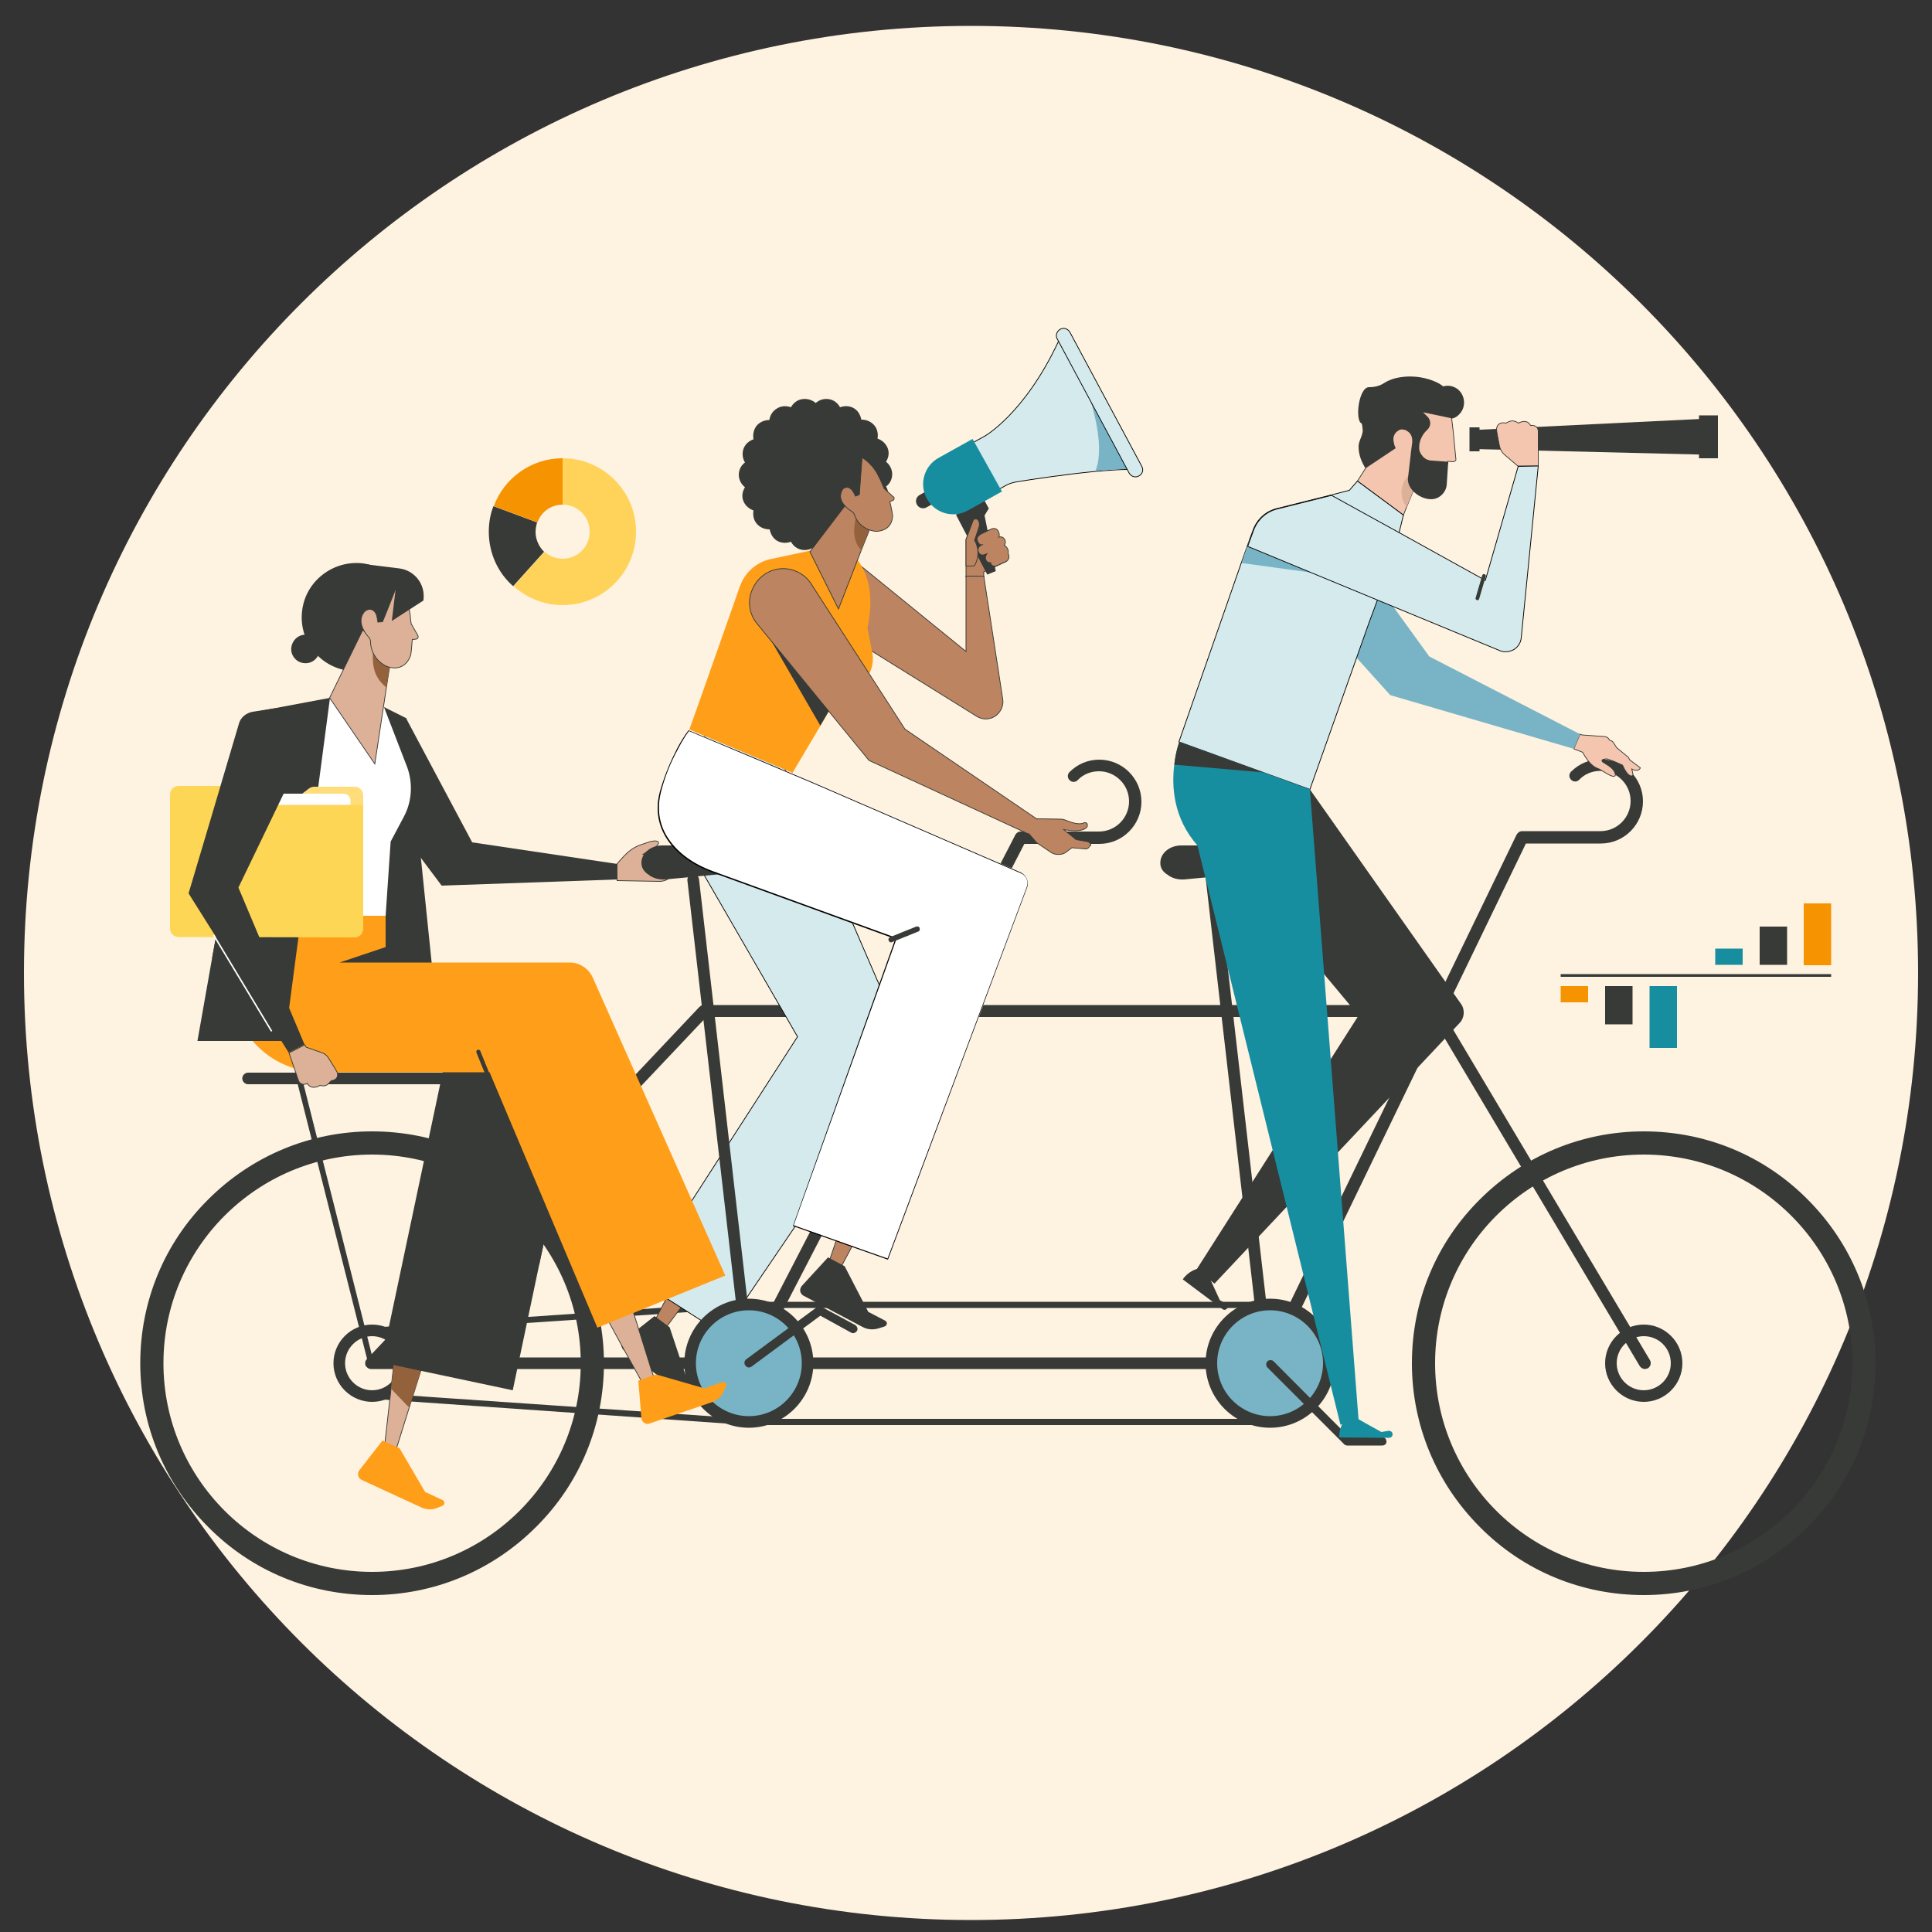 <?xml version="1.0" encoding="utf-8"?>
<!-- Generator: Adobe Illustrator 27.1.1, SVG Export Plug-In . SVG Version: 6.00 Build 0)  -->
<svg version="1.1" id="Layer_1" xmlns="http://www.w3.org/2000/svg" xmlns:xlink="http://www.w3.org/1999/xlink" x="0px" y="0px"
	 viewBox="0 0 500 500" style="enable-background:new 0 0 500 500;" xml:space="preserve">
<rect x="0" y="0" width="500" height="500" fill="#333333" stroke="none"/>
<style type="text/css">
	.st0{fill:#FEF2E0;}
	.st1{fill:#DDB198;}
	.st2{fill:none;stroke:#373A36;stroke-width:0.195;stroke-miterlimit:10;}
	.st3{fill:#373A36;}
	.st4{fill:#BC8461;}
	.st5{fill:#D5EAEC;}
	.st6{fill:none;stroke:#000000;stroke-width:0.195;stroke-miterlimit:10;}
	.st7{fill:#178EA0;}
	.st8{fill:#78B4C6;}
	.st9{fill:#FF9E18;}
	.st10{fill:#93613B;}
	.st11{fill:#F4C6AF;}
	.st12{fill:#FFFFFF;}
	.st13{fill:#FFDD7A;}
	.st14{fill:#FED655;}
	.st15{fill:none;stroke:#FFFFFF;stroke-width:0.39;stroke-miterlimit:10;}
	.st16{fill:#FFD359;}
	.st17{fill:#F69300;}
</style>
<g>
	<g>
		<path class="st0" d="M251.3,496.9c135.4,0,245.1-109.7,245.1-245.1S386.7,6.7,251.3,6.7S6.2,116.4,6.2,251.8
			C6.2,387.1,115.9,496.9,251.3,496.9"/>
	</g>
</g>
<g>
	<path class="st1" d="M177.2,222.8c0-0.7-0.9-0.8-0.9-0.8c0-0.8-1.3-0.8-1.3-0.8l-5.9,0.4c-0.2,0-0.4,0-0.6,0l-2.1-0.5l2.6-1.6
		c1-0.4,1.3-0.9,1.4-1.2c0.1-0.3-0.1-0.6-0.4-0.6c-0.3-0.1-0.8-0.1-1.1,0c-0.3,0-0.6,0.1-0.9,0.2l-2.1,0.7c-1.2,0.4-2.2,1-3.2,1.8
		c-1.7,1.5-3.1,3.3-3.1,3.3l0.1,4.2l11,0.2c2.7-0.1,2.9-1.7,2.9-1.7c3-1.3,2.6-2.2,2.6-2.2C177.4,223.6,177.2,222.8,177.2,222.8"/>
	<path class="st2" d="M177.2,222.8c0-0.7-0.9-0.8-0.9-0.8c0-0.8-1.3-0.8-1.3-0.8l-5.9,0.4c-0.2,0-0.4,0-0.6,0l-2.1-0.5l2.6-1.6
		c1-0.4,1.3-0.9,1.4-1.2c0.1-0.3-0.1-0.6-0.4-0.6c-0.3-0.1-0.8-0.1-1.1,0c-0.3,0-0.6,0.1-0.9,0.2l-2.1,0.7c-1.2,0.4-2.2,1-3.2,1.8
		c-1.7,1.5-3.1,3.3-3.1,3.3l0.1,4.2l11,0.2c2.7-0.1,2.9-1.7,2.9-1.7c3-1.3,2.6-2.2,2.6-2.2C177.4,223.6,177.2,222.8,177.2,222.8z"/>
	<path class="st3" d="M425.4,298.8c-29.8,0-54,24.2-54,54s24.2,54,54,54s54-24.2,54-54S455.2,298.8,425.4,298.8 M425.4,412.8
		c-16,0-31.1-6.2-42.4-17.6c-11.3-11.3-17.6-26.4-17.6-42.4s6.2-31.1,17.6-42.4c11.3-11.3,26.4-17.6,42.4-17.6s31.1,6.2,42.4,17.6
		c11.3,11.3,17.6,26.4,17.6,42.4s-6.2,31.1-17.6,42.4C456.5,406.5,441.4,412.8,425.4,412.8"/>
	<path class="st3" d="M96.3,298.8c-29.8,0-54,24.2-54,54s24.2,54,54,54s54-24.2,54-54S126,298.8,96.3,298.8 M96.3,412.8
		c-16,0-31.1-6.2-42.4-17.6c-11.3-11.3-17.6-26.4-17.6-42.4s6.2-31.1,17.6-42.4c11.3-11.3,26.4-17.6,42.4-17.6s31.1,6.2,42.4,17.6
		c11.3,11.3,17.6,26.4,17.6,42.4s-6.2,31.1-17.6,42.4C127.4,406.5,112.3,412.8,96.3,412.8"/>
	<path class="st3" d="M327.6,368.8H193.7l0,0L96.2,362c-0.4,0-0.7-0.4-0.7-0.8s0.4-0.7,0.8-0.7l97.5,6.7h133.8
		c0.4,0,0.8,0.3,0.8,0.8C328.4,368.4,328,368.8,327.6,368.8"/>
	<path class="st3" d="M96.3,345.1c-0.4,0-0.7-0.3-0.8-0.7c0-0.4,0.3-0.8,0.7-0.8l97.5-6.7h135.1c0.4,0,0.8,0.3,0.8,0.8
		c0,0.4-0.3,0.8-0.8,0.8h-135L96.3,345.1L96.3,345.1"/>
	<path class="st3" d="M425.7,354.3c-0.5,0-1-0.3-1.3-0.7l-53.8-90.4H182.8l-83.3,88.1h228.7c0.8,0,1.5,0.7,1.5,1.5s-0.7,1.5-1.5,1.5
		H96c-0.6,0-1.1-0.4-1.4-0.9c-0.2-0.6-0.1-1.2,0.3-1.6l86.1-91.2c0.3-0.3,0.7-0.5,1.1-0.5h189.3c0.5,0,1,0.3,1.3,0.7L427,352
		c0.4,0.7,0.2,1.6-0.5,2.1C426.2,354.2,425.9,354.3,425.7,354.3"/>
	<path class="st3" d="M96.3,345.8c-3.8,0-7,3.1-7,7c0,3.8,3.1,7,7,7c3.8,0,7-3.1,7-7C103.2,348.9,100.1,345.8,96.3,345.8
		 M96.3,362.8c-5.5,0-10-4.5-10-10s4.5-10,10-10s10,4.5,10,10S101.8,362.8,96.3,362.8"/>
	<path class="st4" d="M260.4,145.3l-3.9-8.3l-3.9,1.8l0.8-2.4c0.2-0.7,0-2.1-1-2c-0.3,0-0.5,0.2-0.6,0.5l-1.8,4.8v6.9v2.7h4.6V148
		L260.4,145.3z"/>
	<path class="st2" d="M260.4,145.3l-3.9-8.3l-3.9,1.8l0.8-2.4c0.2-0.7,0-2.1-1-2c-0.3,0-0.5,0.2-0.6,0.5l-1.8,4.8v6.9v2.7h4.6V148
		L260.4,145.3z"/>
	<path class="st4" d="M254.6,149.1H250v19.5l-27.3-22.2l-9.8,14.2l39.9,24.8c1.5,0.9,3.3,0.9,4.8-0.1c1.4-1,2.2-2.7,1.9-4.4
		L254.6,149.1z"/>
	<path class="st2" d="M254.6,149.1H250v19.5l-27.3-22.2l-9.8,14.2l39.9,24.8c1.5,0.9,3.3,0.9,4.8-0.1c1.4-1,2.2-2.7,1.9-4.4
		L254.6,149.1z"/>
</g>
<polygon class="st3" points="254.6,129.2 255.9,131.6 254.8,133.4 257.7,147.8 255.5,148.7 247.4,133.2 "/>
<g>
	<path class="st3" d="M242.3,129.9l-2.5,1.4c-0.9,0.5-2,0.2-2.5-0.7s-0.2-2,0.7-2.5l2.5-1.4L242.3,129.9z"/>
	<path class="st5" d="M293.9,121.6c-0.6-0.1-1.3-0.1-2.1-0.1c-2.1,0-5,0.2-8.2,0.5c-7.6,0.7-16.8,2.1-20.5,2.7
		c-1.1,0.2-2.1,0.5-3.1,1.1l-1.6,0.9l-1-1.8l-4.7-8.5l-1-1.8l3.1-1.7c0,0,10.4-5.8,19.2-24.7c0.2-0.4,0.3-0.8,0.5-1.1l6.5,11.5
		L293.9,121.6z"/>
	<path class="st6" d="M293.9,121.6c-0.6-0.1-1.3-0.1-2.1-0.1c-2.1,0-5,0.2-8.2,0.5c-7.6,0.7-16.8,2.1-20.5,2.7
		c-1.1,0.2-2.1,0.5-3.1,1.1l-1.6,0.9l-1-1.8l-4.7-8.5l-1-1.8l3.1-1.7c0,0,10.4-5.8,19.2-24.7c0.2-0.4,0.3-0.8,0.5-1.1l6.5,11.5
		L293.9,121.6z"/>
	<path class="st7" d="M259.3,127.2l-8.8,4.9c-3.7,2.1-8.5,0.8-10.6-3c-2.1-3.7-0.8-8.5,3-10.6l8.8-4.9L259.3,127.2z"/>
	<path class="st8" d="M289.7,109.8l5.7,10.7c0.5,0.9,0.2,2-0.8,2.5c-0.9,0.5-2,0.1-2.5-0.8l-0.4-0.8c-2.1,0-5,0.2-8.2,0.5
		c2-5,0.4-12.6-1.2-18c-1.2-3.8-2.3-6.5-2.3-6.5l0.9,1.1L289.7,109.8z"/>
	<path class="st5" d="M273.6,87.7c-0.5-0.9-0.1-2,0.8-2.5s2-0.1,2.5,0.8l18.6,34.7c0.5,0.9,0.2,2-0.8,2.5c-0.9,0.5-2,0.1-2.5-0.8
		L273.6,87.7z"/>
	<path class="st6" d="M273.6,87.7c-0.5-0.9-0.1-2,0.8-2.5s2-0.1,2.5,0.8l18.6,34.7c0.5,0.9,0.2,2-0.8,2.5c-0.9,0.5-2,0.1-2.5-0.8
		L273.6,87.7z"/>
	<path class="st4" d="M253.3,143c-0.7-1.4,0.8-2,0.8-2l0.3-0.1c-0.9,0.5-1.4-0.8-1.4-0.8c-0.6-1.3,1.1-2,1.1-2l2.5-1.2
		c0,0,1.2-0.6,1.8,0.7c0,0,0.4,0.7,0.1,1.4c0,0,1.1-0.4,1.6,0.8c0,0,0.3,0.7-0.2,1.3c0,0,1.3,0.7,1,2.1c0,0,0.1,0.1,0.1,0.3
		c0.3,0.7,0,1.5-0.6,1.8l-2.2,1c0,0-0.3,0.2-0.7,0.2c-0.9,0.1-1.1-0.7-1.1-0.7c0-0.1,0-0.1,0-0.2h-0.1c0,0-0.3,0.1-0.6-0.1
		c-0.5-0.2-0.6-0.7-0.6-0.7c-0.3-0.7,0.3-1.5,0.3-1.5l-0.5,0.2C253.7,144,253.3,143,253.3,143"/>
	<path class="st2" d="M253.3,143c-0.7-1.4,0.8-2,0.8-2l0.3-0.1c-0.9,0.5-1.4-0.8-1.4-0.8c-0.6-1.3,1.1-2,1.1-2l2.5-1.2
		c0,0,1.2-0.6,1.8,0.7c0,0,0.4,0.7,0.1,1.4c0,0,1.1-0.4,1.6,0.8c0,0,0.3,0.7-0.2,1.3c0,0,1.3,0.7,1,2.1c0,0,0.1,0.1,0.1,0.3
		c0.3,0.7,0,1.5-0.6,1.8l-2.2,1c0,0-0.3,0.2-0.7,0.2c-0.9,0.1-1.1-0.7-1.1-0.7c0-0.1,0-0.1,0-0.2h-0.1c0,0-0.3,0.1-0.6-0.1
		c-0.5-0.2-0.6-0.7-0.6-0.7c-0.3-0.7,0.3-1.5,0.3-1.5l-0.5,0.2C253.7,144,253.3,143,253.3,143z"/>
	<path class="st4" d="M250,146.5v-6.9l1.8-4.8c0.1-0.3,0.4-0.5,0.6-0.5c1-0.1,1.2,1.3,1,2l-0.8,2.4l-0.4,1.1c0,0,2,3,0,6.6
		C252.2,146.5,250,146.5,250,146.5"/>
	<path class="st2" d="M250,146.5v-6.9l1.8-4.8c0.1-0.3,0.4-0.5,0.6-0.5c1-0.1,1.2,1.3,1,2l-0.8,2.4l-0.4,1.1c0,0,2,3,0,6.6
		C252.2,146.5,250,146.5,250,146.5z"/>
	<path class="st3" d="M192.8,126.1c-0.9-0.7-1.6-1.9-1.6-3.2c0-1.3,0.6-2.5,1.6-3.2c-0.6-1-0.8-2.3-0.4-3.5c0.4-1.2,1.4-2.1,2.6-2.5
		c-0.2-1.2,0-2.5,0.8-3.5s2.1-1.5,3.3-1.5c0.2-1.2,0.8-2.3,2-3c1.1-0.7,2.5-0.7,3.6-0.3c0.6-1.1,1.6-1.9,2.9-2.1
		c1.3-0.2,2.6,0.2,3.5,1c0.9-0.8,2.1-1.2,3.4-1c1.3,0.2,2.3,1,2.9,2.1c1.1-0.4,2.4-0.4,3.5,0.2s1.8,1.8,2,3c1.2,0,2.4,0.4,3.3,1.4
		c0.9,1,1.1,2.3,0.9,3.5c1.1,0.4,2.1,1.2,2.6,2.4c0.5,1.2,0.3,2.5-0.4,3.6c0.9,0.7,1.6,1.9,1.6,3.2c0,1.3-0.6,2.5-1.6,3.2
		c0.6,1,0.8,2.3,0.4,3.5c-0.4,1.2-1.4,2.1-2.6,2.5c0.2,1.2,0,2.5-0.8,3.5s-2.1,1.5-3.3,1.5c-0.2,1.2-0.8,2.3-2,3
		c-1.1,0.7-2.5,0.7-3.6,0.3c-0.6,1.1-1.6,1.9-2.9,2.1c-1.3,0.2-2.6-0.2-3.5-1c-0.9,0.8-2.1,1.2-3.4,1c-1.3-0.2-2.3-1-2.9-2.1
		c-1.1,0.4-2.4,0.4-3.5-0.2c-1.1-0.6-1.8-1.8-2-3c-1.2,0-2.4-0.4-3.3-1.4c-0.9-1-1.1-2.3-0.9-3.5c-1.1-0.4-2.1-1.2-2.6-2.4
		C191.9,128.5,192.1,127.2,192.8,126.1"/>
</g>
<polygon class="st4" points="189.5,320.5 172.2,343.8 169.4,341.9 182.9,315.8 "/>
<polygon class="st2" points="189.5,320.5 172.2,343.8 169.4,341.9 182.9,315.8 "/>
<g>
	<path class="st3" d="M169.4,340.6l3.9,2.9l4.2,12.6l4,3c0.3,0.2,0.4,0.5,0.3,0.9c-0.1,0.3-0.3,0.6-0.7,0.6l-1.7,0.2
		c-1.4,0.2-2.8-0.2-4-1l-13.9-10.3c-0.4-0.3-0.6-0.8-0.7-1.3c0-0.5,0.2-1,0.6-1.3L169.4,340.6z"/>
	<path class="st5" d="M211.3,217.3l-14.4-32.2c0,0-7.4,1-16.2,6.5c-8.7,5.4-9.1,15.5-4.4,24.6l30.1,52.1l-40.8,63.3l21.3,13.6
		l48.7-71.7L211.3,217.3z"/>
	<path class="st6" d="M211.3,217.3l-14.4-32.2c0,0-7.4,1-16.2,6.5c-8.7,5.4-9.1,15.5-4.4,24.6l30.1,52.1l-40.8,63.3l21.3,13.6
		l48.7-71.7L211.3,217.3z"/>
	<path class="st3" d="M425.4,345.8c-3.8,0-7,3.1-7,7c0,3.8,3.1,7,7,7c3.8,0,7-3.1,7-7S429.3,345.8,425.4,345.8 M425.4,362.8
		c-5.5,0-10-4.5-10-10s4.5-10,10-10s10,4.5,10,10S430.9,362.8,425.4,362.8"/>
	<path class="st3" d="M193.8,354.3c-0.1,0-0.2,0-0.3,0c-0.7-0.1-1.2-0.7-1.2-1.3l-14.4-125.1c-0.1-0.8,0.5-1.6,1.3-1.7
		c0.8-0.1,1.6,0.5,1.7,1.3l13.8,120.2L262.8,216c0.3-0.5,0.8-0.8,1.3-0.8h20.3c4.3,0,7.8-3.5,7.8-7.8s-3.5-7.8-7.8-7.8
		c-2.1,0-4.1,0.8-5.5,2.3c-0.6,0.6-1.5,0.6-2.1,0s-0.6-1.5,0-2.1c2.1-2.1,4.8-3.2,7.7-3.2c6,0,10.9,4.9,10.9,10.9
		s-4.9,10.9-10.9,10.9h-19.4l-70,135.3C194.8,354,194.3,354.3,193.8,354.3"/>
	<path class="st9" d="M223.8,176l-6.3,5.3l-2.6,2.2l-2.5,4.2l-7.3,12.3l-26.7-11.2l3-8.4l10.1-28.7c1.3-3.6,4.3-6.2,7.9-7l10.3-2.2
		L222,145c3.5,4.8,3.9,10.9,2.5,17.5l1.3,6.7C226.2,171.8,225.4,174.2,223.8,176"/>
</g>
<polygon class="st4" points="225.1,136.8 224.7,137.9 222.9,142.4 217,157.6 209.6,142.8 220.2,128.9 223.5,134.2 "/>
<polygon class="st2" points="225.1,136.8 224.7,137.9 222.9,142.4 217,157.6 209.6,142.8 220.2,128.9 223.5,134.2 "/>
<g>
	<path class="st10" d="M221.5,134c-0.7,2.9-0.8,6.1,1.4,8.4l1.7-4.5l0.3-0.8C223.6,136.6,222.3,135.5,221.5,134"/>
</g>
<polygon class="st3" points="217.5,181.3 214.8,183.5 212.3,187.8 199,164.8 "/>
<g>
	<path class="st4" d="M282.3,218.7c-0.1-0.5-0.4-0.8-0.9-0.9l-2.9-0.5l-3.2-2.6c5.7,1,6.1-0.9,6.1-0.9c0.1-0.8-0.3-0.9-0.7-0.9
		c-0.1,0-0.2,0-0.3,0.1c-1.4,0.6-3.8-0.4-4.8-0.8c-0.3-0.1-0.6-0.2-1-0.2l-6.1-0.1l-0.1,0.1l-34.2-23.3l-23.9-37
		c-1.2-2.2-3.2-3.7-5.6-4.3c-2.4-0.6-4.9-0.1-6.9,1.3c-1.9,1.3-3.2,3.4-3.7,5.7c-0.4,2.3,0.1,4.7,1.5,6.6l29.3,35.8l41.4,19.1v-0.1
		l2,2.3l3.7,2.5c0.4,0.3,0.9,0.4,1.3,0.5c1.7,0.2,2.5-0.5,2.5-0.5l1.6-1.2l3.6,0.3c0.1,0,0.3,0,0.4-0.1c0.5-0.2,0.6-0.7,0.6-0.7
		C282.3,218.9,282.3,218.8,282.3,218.7"/>
	<path class="st2" d="M282.3,218.7c-0.1-0.5-0.4-0.8-0.9-0.9l-2.9-0.5l-3.2-2.6c5.7,1,6.1-0.9,6.1-0.9c0.1-0.8-0.3-0.9-0.7-0.9
		c-0.1,0-0.2,0-0.3,0.1c-1.4,0.6-3.8-0.4-4.8-0.8c-0.3-0.1-0.6-0.2-1-0.2l-6.1-0.1l-0.1,0.1l-34.2-23.3l-23.9-37
		c-1.2-2.2-3.2-3.7-5.6-4.3c-2.4-0.6-4.9-0.1-6.9,1.3c-1.9,1.3-3.2,3.4-3.7,5.7c-0.4,2.3,0.1,4.7,1.5,6.6l29.3,35.8l41.4,19.1v-0.1
		l2,2.3l3.7,2.5c0.4,0.3,0.9,0.4,1.3,0.5c1.7,0.2,2.5-0.5,2.5-0.5l1.6-1.2l3.6,0.3c0.1,0,0.3,0,0.4-0.1c0.5-0.2,0.6-0.7,0.6-0.7
		C282.3,218.9,282.3,218.8,282.3,218.7z"/>
	<path class="st3" d="M166,223.1c0.1-2.4,2.5-4.3,5.4-4.3h26.5c0.7,0,1.3,0.3,1.7,0.8s0.5,1.2,0.3,1.8c-0.6,1.9-2.7,4.2-9,4.4
		l-18.7,1.8c-1.6,0.1-3.2-0.3-4.3-1.2C166.6,225.6,165.9,224.4,166,223.1"/>
	<path class="st3" d="M300.3,223.1c0.1-2.4,2.5-4.3,5.4-4.3h26.5c0.7,0,1.3,0.3,1.7,0.8c0.4,0.5,0.5,1.2,0.3,1.8
		c-0.6,1.9-2.7,4.2-9,4.4l-18.7,1.8c-1.6,0.1-3.2-0.3-4.3-1.2C300.8,225.6,300.2,224.4,300.3,223.1"/>
	<path class="st3" d="M328,354.3c-0.1,0-0.2,0-0.3,0c-0.7-0.1-1.2-0.6-1.2-1.3l-14.4-125.1c-0.1-0.8,0.5-1.6,1.3-1.7
		c0.8-0.1,1.6,0.5,1.7,1.3l13.8,119.9L392.5,216c0.3-0.5,0.8-0.9,1.4-0.9h20.3c4.3,0,7.8-3.5,7.8-7.8s-3.5-7.8-7.8-7.8
		c-2.1,0-4.1,0.8-5.5,2.3c-0.6,0.6-1.5,0.6-2.1,0s-0.6-1.5,0-2.1c2.1-2.1,4.8-3.2,7.7-3.2c6,0,10.9,4.9,10.9,10.9
		s-4.9,10.9-10.9,10.9h-19.4l-65.4,135.3C329.1,354,328.6,354.3,328,354.3"/>
	<path class="st11" d="M421.7,196.6c-0.1-0.5-0.4-0.7-0.4-0.7l-2.9-2.4l-0.9-1.4c-0.2-0.3-1-0.6-1-0.6c-0.4-1-1.6-0.9-1.6-0.9
		l-5.5-0.4l-0.5-0.2l-1.6,3.8l2.3,0.9c1.9,3.6,3.7,4.1,3.7,4.1l0.7,0.3l2,1.2c1.2,0.7,1.6,0.6,1.6,0.6c0.7,0,0.4-0.7,0.4-0.7
		c-0.2-1.1-1.8-2.1-1.8-2.1l-1.1-0.7c-0.7-0.4-0.5-0.6-0.5-0.6c0-0.4,1.3-0.4,1.3-0.4l1.7,0.6l2.3,1c1.4,3.2,2.4,2.8,2.4,2.8
		c0.4,0,0.3-0.5,0.3-0.5c-0.1-0.5-0.2-0.9-0.3-1.3l0.6,0.3c1.5,0.3,1.6-0.6,1.6-0.6L421.7,196.6z"/>
	<path class="st2" d="M421.7,196.6c-0.1-0.5-0.4-0.7-0.4-0.7l-2.9-2.4l-0.9-1.4c-0.2-0.3-1-0.6-1-0.6c-0.4-1-1.6-0.9-1.6-0.9
		l-5.5-0.4l-0.5-0.2l-1.6,3.8l2.3,0.9c1.9,3.6,3.7,4.1,3.7,4.1l0.7,0.3l2,1.2c1.2,0.7,1.6,0.6,1.6,0.6c0.7,0,0.4-0.7,0.4-0.7
		c-0.2-1.1-1.8-2.1-1.8-2.1l-1.1-0.7c-0.7-0.4-0.5-0.6-0.5-0.6c0-0.4,1.3-0.4,1.3-0.4l1.7,0.6l2.3,1c1.4,3.2,2.4,2.8,2.4,2.8
		c0.4,0,0.3-0.5,0.3-0.5c-0.1-0.5-0.2-0.9-0.3-1.3l0.6,0.3c1.5,0.3,1.6-0.6,1.6-0.6L421.7,196.6z"/>
	<path class="st3" d="M153.1,280.6H64.2c-0.8,0-1.5-0.7-1.5-1.5s0.7-1.5,1.5-1.5h88.9c0.8,0,1.5,0.7,1.5,1.5S154,280.6,153.1,280.6"
		/>
	<path class="st3" d="M339,204.3l39.1,55.5c1.1,1.5,0.9,3.7-0.4,5l-63.4,67.4l-4.6-3.7l41.9-65.7l-16.2-19.4L339,204.3z"/>
	<path class="st8" d="M369.9,169.9l-25.6-35.4c-2.9-4.1-8.6-5.1-12.8-2.4l0,0c-2.3,1.5-3.9,4-4.3,6.7c-0.4,2.8,0.5,5.5,2.4,7.6
		l30.2,33.5l47.5,13.9l1.6-3.8L369.9,169.9z"/>
	<path class="st3" d="M306.1,331.1c1.4-2.1,3.6-2.7,4-2.8l2.8,2.1c0,0,2.1,4.6,2.8,6.1c0.5,0.3,1.1,0.6,1.6,0.8l0,0
		c0,0,0.1,0,0.1,0.1c0.4,0.3,0.5,0.8,0.2,1.2c-0.3,0.4-0.8,0.5-1.2,0.2l0,0l0,0c-0.5-0.4-1-0.7-1.5-1.1l0,0l0,0l0,0l0,0L306.1,331.1
		z"/>
</g>
<polygon class="st11" points="372.4,110.9 366.1,126.2 364,131.3 363.2,133.3 351.3,124.5 353.4,121.2 357.5,111.3 362.3,108.6 "/>
<polygon class="st2" points="372.4,110.9 366.1,126.2 364,131.3 363.2,133.3 351.3,124.5 353.4,121.2 357.5,111.3 362.3,108.6 "/>
<g>
	<path class="st5" d="M363.2,133.3l-1.1,4.5l-1.2,5.2l-3.6,9.9l-0.8,2.3l-0.8,2.2l-1.2,3.2L339,204.3L305.1,192l16.1-46.2l1.6-4.5
		l0.6-1.7l0.9-2.4c1-2.8,3.3-4.9,6.2-5.6l14-3.5l4.7-1.2l2.1-2.4L363.2,133.3z"/>
	<path class="st6" d="M363.2,133.3l-1.1,4.5l-1.2,5.2l-3.6,9.9l-0.8,2.3l-0.8,2.2l-1.2,3.2L339,204.3L305.1,192l16.1-46.2l1.6-4.5
		l0.6-1.7l0.9-2.4c1-2.8,3.3-4.9,6.2-5.6l14-3.5l4.7-1.2l2.1-2.4L363.2,133.3z"/>
	<path class="st11" d="M369.6,104.2l4.5,1.9l1.6,2.2c0,0,0.1,1.1,0.3,2.6c0,0.3,0.1,0.6,0.1,0.9c0.3,3.1,0.7,7.2,0.7,7.2
		c-0.1,0.3-0.5,0.5-0.8,0.5l-1.3-0.1l-0.1,0.8L370,121l-3-2.7l-1.1-4.9l-0.8-8.5L369.6,104.2z"/>
	<path class="st2" d="M369.6,104.2l4.5,1.9l1.6,2.2c0,0,0.1,1.1,0.3,2.6c0,0.3,0.1,0.6,0.1,0.9c0.3,3.1,0.7,7.2,0.7,7.2
		c-0.1,0.3-0.5,0.5-0.8,0.5l-1.3-0.1l-0.1,0.8L370,121l-3-2.7l-1.1-4.9l-0.8-8.5L369.6,104.2z"/>
	<path class="st1" d="M366.1,126.2l-2.1,5.1c-3.5-5.3,1.1-8.8,1.1-8.8L366.1,126.2z"/>
</g>
<polygon class="st3" points="442.6,117.7 381.1,116.2 381.1,111.3 442.6,108.3 "/>
<g>
	<path class="st11" d="M398.1,120.6v-9.1c-0.2-1.7-2-1.4-2-1.4c-1-1.9-3.1-0.6-3.1-0.6c-1.6-1-2.2-0.5-3.3,0
		c-2.3-0.5-2.4,1.5-2.4,1.5c0,0.8,0.8,4.6,0.8,4.6c0.2,0.8,0.7,1.6,1.3,2.1l3.4,2.9H398.1z"/>
	<path class="st2" d="M398.1,120.6v-9.1c-0.2-1.7-2-1.4-2-1.4c-1-1.9-3.1-0.6-3.1-0.6c-1.6-1-2.2-0.5-3.3,0
		c-2.3-0.5-2.4,1.5-2.4,1.5c0,0.8,0.8,4.6,0.8,4.6c0.2,0.8,0.7,1.6,1.3,2.1l3.4,2.9H398.1z"/>
</g>
<polygon class="st8" points="342.4,148.6 321.3,145.7 322.8,141.3 323.4,139.6 "/>
<g>
	<path class="st5" d="M398.1,120.6l-4.4,44.4c-0.1,1.3-0.8,2.4-1.9,3.1c-1.1,0.6-2.5,0.8-3.6,0.3l-31.7-13.1l-33.6-13.9l1.5-4.1
		c1-2.8,3.3-4.9,6.2-5.6l14-3.5l17.6,9.7l22.2,12.3l8.5-29.5L398.1,120.6L398.1,120.6z"/>
	<path class="st6" d="M398.1,120.6l-4.4,44.4c-0.1,1.3-0.8,2.4-1.9,3.1c-1.1,0.6-2.5,0.8-3.6,0.3l-31.7-13.1l-33.6-13.9l1.5-4.1
		c1-2.8,3.3-4.9,6.2-5.6l14-3.5l17.6,9.7l22.2,12.3l8.5-29.5L398.1,120.6L398.1,120.6z"/>
	<path class="st3" d="M384.5,149.2l-1.7,5.8c-0.1,0.3-0.4,0.4-0.6,0.3c-0.3-0.1-0.4-0.4-0.3-0.6l1.7-5.8c0.1-0.3,0.4-0.4,0.6-0.3
		C384.5,148.7,384.6,149,384.5,149.2"/>
</g>
<rect x="439.7" y="107.5" class="st3" width="4.9" height="11.1"/>
<rect x="380.3" y="110.6" class="st3" width="2.6" height="6.2"/>
<g>
	<path class="st3" d="M378.4,106.2c1.1-2.1,0.3-4.8-1.8-5.9c-1-0.5-2.1-0.6-3.1-0.3c-0.6-0.5-1.3-0.9-2-1.2
		c-3.4-1.5-7.6-1.8-11.1-0.7c-0.6,0.2-1.3,0.5-1.8,0.8c-0.2,0.1-0.3,0.2-0.5,0.3c-1.1,0.7-2.4,1-3.8,1l0,0c-2.7,0-3.7,8.7-1.9,9.4
		c0.1,0.3,0.2,0.7,0.2,1.1c0.4,1.8-1,3.1-1,4.9c0,2,0.7,3.9,1.8,5.6l7.8-5.2c-0.3-0.6-0.4-1.1-0.4-1.1c-0.1-0.5-0.2-0.9-0.2-1.2
		c0-0.8,0.3-1.3,0.6-1.7c0.2-0.2,0.4-0.4,0.6-0.5c0,0,0.1,0,0.1-0.1c0.2-0.1,0.4-0.2,0.5-0.2c0.3-0.1,0.5-0.1,0.8,0
		c0.3,0,0.6,0.1,0.9,0.3c0.3,0.2,0.6,0.4,0.8,0.7c0.2,0.2,0.3,0.5,0.4,0.7c0.2,0.5,0.2,1,0.2,1.5l-0.4,3c0,0.1,0,0.1,0,0.2l-0.7,6
		c-0.5,3.4,4.4,6.6,7.5,5.3c1.3-0.6,2.3-1.8,2.5-3.3l0.2-3l0.2-3.1l-4.2-0.3c-0.9,0-1.8-0.4-2.4-1.1s-1-1.5-0.9-2.4c0,0,0-0.1,0-0.2
		v-0.1c0,0,0-2.2,2-4.1c0,0,1.4-1.1,0.6-2.8c-0.1-0.2-0.2-0.4-0.4-0.6c-0.4-0.4-0.8-0.8-1.2-1.2l7.6,1.6
		C376.8,108.1,377.8,107.3,378.4,106.2"/>
	<path class="st8" d="M209,352.8c0,8.4-6.8,15.2-15.2,15.2s-15.2-6.8-15.2-15.2s6.8-15.2,15.2-15.2C202.2,337.6,209,344.4,209,352.8
		"/>
	<path class="st3" d="M193.8,339.1c-7.6,0-13.7,6.2-13.7,13.7c0,7.6,6.2,13.7,13.7,13.7c7.6,0,13.7-6.2,13.7-13.7
		C207.5,345.2,201.3,339.1,193.8,339.1 M193.8,369.5c-9.2,0-16.7-7.5-16.7-16.7s7.5-16.7,16.7-16.7s16.7,7.5,16.7,16.7
		S203,369.5,193.8,369.5"/>
	<path class="st3" d="M193.8,353.9c-0.3,0-0.7-0.2-0.9-0.5c-0.4-0.5-0.3-1.2,0.2-1.6l18.3-13.5c0.4-0.3,0.8-0.3,1.2-0.1l8.7,4.7
		c0.5,0.3,0.8,1,0.5,1.5s-1,0.8-1.5,0.5l-8-4.4l-17.7,13.1C194.2,353.9,194,353.9,193.8,353.9"/>
	<path class="st8" d="M343.9,352.8c0,8.4-6.8,15.2-15.2,15.2c-8.4,0-15.2-6.8-15.2-15.2s6.8-15.2,15.2-15.2
		C337.1,337.6,343.9,344.4,343.9,352.8"/>
	<path class="st3" d="M328.7,339.1c-7.6,0-13.7,6.2-13.7,13.7c0,7.6,6.2,13.7,13.7,13.7c7.6,0,13.7-6.2,13.7-13.7
		C342.4,345.2,336.2,339.1,328.7,339.1 M328.7,369.5c-9.2,0-16.7-7.5-16.7-16.7s7.5-16.7,16.7-16.7s16.7,7.5,16.7,16.7
		C345.4,362,337.9,369.5,328.7,369.5"/>
	<path class="st3" d="M96,353.5c-0.3,0-0.6-0.2-0.7-0.6l-18.6-73.7c-0.1-0.4,0.1-0.8,0.5-0.9s0.8,0.1,0.9,0.5l18.6,73.7
		c0.1,0.4-0.1,0.8-0.5,0.9C96.1,353.5,96,353.5,96,353.5"/>
</g>
<polygon class="st3" points="105.1,185.9 102.7,195.9 100.2,209.7 104.1,215.6 114.3,229.2 159.7,227.6 159.8,223.6 122.2,218 "/>
<polygon class="st1" points="102.8,344.9 102.2,350.2 101.2,359.4 99.5,374.5 102.3,375.8 105.9,364.3 109.3,353.5 110.8,348.5 "/>
<polygon class="st2" points="102.8,344.9 102.2,350.2 101.2,359.4 99.5,374.5 102.3,375.8 105.9,364.3 109.3,353.5 110.8,348.5 "/>
<polygon class="st10" points="102.2,350.2 101.2,359.4 105.9,364.3 109.3,353.5 "/>
<g>
	<path class="st9" d="M99,372.8l4.4,2l6.6,11.3l4.5,2.1c0.3,0.1,0.5,0.4,0.5,0.8c0,0.3-0.2,0.6-0.5,0.7l-1.5,0.6
		c-1.3,0.5-2.7,0.4-4-0.2L93.6,383c-0.4-0.2-0.8-0.6-0.9-1.1s0-1,0.3-1.4L99,372.8z"/>
</g>
<polygon class="st1" points="161,330.3 165.1,343.4 168.6,354.6 169.5,357.3 166.5,358.3 165.1,355.8 160.4,347.3 152.7,333.1 "/>
<polygon class="st2" points="161,330.3 165.1,343.4 168.6,354.6 169.5,357.3 166.5,358.3 165.1,355.8 160.4,347.3 152.7,333.1 "/>
<g>
	<path class="st9" d="M165.2,357.3l4.6-1.6l12.5,3.6l4.6-1.6c0.3-0.1,0.6,0,0.9,0.2c0.2,0.2,0.3,0.6,0.1,0.9l-0.7,1.5
		c-0.6,1.2-1.7,2.2-3,2.6l-16.1,5.5c-0.5,0.2-1,0.1-1.4-0.2c-0.4-0.3-0.7-0.7-0.7-1.2L165.2,357.3z"/>
</g>
<polygon class="st3" points="99.2,182.9 105.2,185.9 113.8,269.4 85.3,269.5 "/>
<polygon class="st3" points="98.7,352.6 132.7,359.8 139.5,327.5 144.5,304 152.9,264.1 118.9,257 "/>
<polygon class="st3" points="126.9,278.1 139.5,327.5 144.5,304 "/>
<g>
	<path class="st9" d="M61.4,237L60,252.3c-0.6,6.5,1.5,13,6,17.8c4.4,4.8,10.6,7.4,17.2,7.4h43.5l27.9,66.1l33.1-13.5L153.4,253
		c-1.1-2.4-3.4-3.9-6-3.9H99.8V237H61.4z"/>
	<path class="st12" d="M104.5,211.4l-3.4,6.4L99.8,237H61.4l0.5-2.8l0.7-4.1l6.7-41.4l16.1-8.2l13.9,2.3l6.1,15.8
		C106.9,202.8,106.6,207.5,104.5,211.4"/>
</g>
<polygon class="st3" points="85.4,180.6 73.7,269.4 51.1,269.4 54.9,247.9 56.4,239.7 60.2,217.9 66.2,184.2 "/>
<polygon class="st3" points="99.8,249.1 87.9,249.1 99.8,245.1 "/>
<g>
	<path class="st3" d="M78.2,158c-1,7.7,4.5,14.7,12.2,15.6c3.2,0.4,6.2-0.3,8.8-1.8c3.6-2.1,6.3-5.9,6.8-10.3c0.1-1.1,0.1-2.2,0-3.2
		c-0.1-0.5-0.1-1-0.2-1.5c0-0.1,0-0.1,0-0.2c-0.5-2.1-1.5-4.1-2.8-5.7c-2.2-2.7-5.4-4.6-9.1-5.1C86.2,144.9,79.1,150.4,78.2,158"/>
</g>
<polygon class="st1" points="85.3,180.6 97,197.7 100,177.9 100.9,172.1 101,171.4 101.2,170.8 93.9,163 "/>
<polygon class="st2" points="85.3,180.6 97,197.7 100,177.9 100.9,172.1 101,171.4 101.2,170.8 93.9,163 "/>
<g>
	<path class="st10" d="M100,177.9l0.9-5.9l0.1-0.6l-4.4-3.4C96.2,172,96.7,175.3,100,177.9"/>
	<path class="st1" d="M95.5,165c0.3,0.3,0.4,0.8,0.4,1.3c0.1,2.5,1.5,4.5,3.2,5.6c0.7,0.5,1.5,0.8,2.3,0.9c2,0.3,4-0.6,4.9-3.3
		c0.1-0.3,0.4-4,0.4-4l0,0c0.3,0,0.7-0.1,1-0.1c0.2,0,0.4-0.2,0.5-0.4v-0.1c0-0.2,0-0.4-0.1-0.5l-1.7-3l-0.2-1.7
		c0-0.5-0.1-0.9-0.2-1.4s-0.1-1-0.2-1.5c0-0.1,0-0.1,0-0.2c-0.5-2.1-1.5-4.1-2.8-5.7c-2.2,5.6-4,10-4,10l-1.2,0.1
		c-0.1-0.8-0.3-1.8-0.5-2.2c-0.4-0.7-0.9-1.1-1.6-1.1c-0.6,0-1.2,0.3-1.6,0.9C92.5,160.8,94.1,163.5,95.5,165"/>
	<path class="st2" d="M95.5,165c0.3,0.3,0.4,0.8,0.4,1.3c0.1,2.5,1.5,4.5,3.2,5.6c0.7,0.5,1.5,0.8,2.3,0.9c2,0.3,4-0.6,4.9-3.3
		c0.1-0.3,0.4-4,0.4-4l0,0c0.3,0,0.7-0.1,1-0.1c0.2,0,0.4-0.2,0.5-0.4v-0.1c0-0.2,0-0.4-0.1-0.5l-1.7-3l-0.2-1.7
		c0-0.5-0.1-0.9-0.2-1.4s-0.1-1-0.2-1.5c0-0.1,0-0.1,0-0.2c-0.5-2.1-1.5-4.1-2.8-5.7c-2.2,5.6-4,10-4,10l-1.2,0.1
		c-0.1-0.8-0.3-1.8-0.5-2.2c-0.4-0.7-0.9-1.1-1.6-1.1c-0.6,0-1.2,0.3-1.6,0.9C92.5,160.8,94.1,163.5,95.5,165z"/>
	<path class="st3" d="M75.4,167.5c-0.3,2,1.2,3.9,3.2,4.1c2,0.3,3.9-1.2,4.1-3.2c0.3-2-1.2-3.9-3.2-4.1
		C77.5,164,75.7,165.5,75.4,167.5"/>
	<path class="st3" d="M103.3,147.1c4,0.5,6.8,4.1,6.3,8.1v0.2l-8.2,5.3l1-8.3l-8.9-6.5L103.3,147.1z"/>
	<path class="st3" d="M126.4,279.1c0.1,0,0.1,0,0.2,0c0.3-0.1,0.4-0.5,0.3-0.7l-2.6-6.4c-0.1-0.3-0.5-0.4-0.7-0.3
		c-0.3,0.1-0.4,0.5-0.3,0.7l2.6,6.4C125.9,279,126.1,279.1,126.4,279.1"/>
</g>
<polygon class="st4" points="231.2,302.5 217.5,328.2 214.5,326.7 223.9,298.8 "/>
<polygon class="st2" points="231.2,302.5 217.5,328.2 214.5,326.7 223.9,298.8 "/>
<g>
	<path class="st3" d="M214.3,325.4l4.3,2.3l6.1,11.8l4.4,2.3c0.3,0.2,0.5,0.5,0.4,0.8c0,0.3-0.3,0.6-0.6,0.7l-1.6,0.5
		c-1.4,0.4-2.8,0.3-4.1-0.4l-15.3-8.1c-0.4-0.2-0.7-0.7-0.8-1.1c-0.1-0.5,0.1-1,0.4-1.4L214.3,325.4z"/>
	<path class="st12" d="M205.4,317.1l26.5-74.3l-47.4-17.2c-12.9-4.6-15.5-13.8-13.6-20.9c1-3.9,2.5-7.6,4.4-11
		c1.5-2.7,2.7-4.4,3-4.7l17.5,7.3l14.9,6.3l53.6,23.2c1.4,0.6,2.1,2.3,1.6,3.8l-36,96.2L205.4,317.1z"/>
	<path d="M178.2,189c0,0-1.4,1.7-3,4.8c-1.4,2.7-3.1,6.4-4.4,11c-2.7,9.9,4,17.5,13.6,21l47.3,17.2l-26.5,74.3l24.6,8.7l36-96.3
		c0.6-1.5-0.2-3.2-1.6-3.9l-53.6-23.2l-14.9-6.3L178.2,189z M178.3,189.2l17.4,7.3l14.9,6.3l53.6,23.2c1.4,0.6,2.1,2.2,1.5,3.6
		l-36,96.1l-24.3-8.6L232,243l0.1-0.2l-0.2-0.1l-47.3-17.2c-5-1.8-8.9-4.6-11.3-8c-2.7-3.7-3.4-8.1-2.2-12.7c1-3.9,2.5-7.6,4.4-11
		C176.8,191.2,178,189.6,178.3,189.2"/>
	<path class="st3" d="M230.4,242.5l6.7-2.7c0.4-0.1,0.8,0,0.9,0.4c0.1,0.4,0,0.8-0.4,0.9l-6.7,2.7c-0.4,0.2-0.8,0-0.9-0.4
		C229.8,243.1,230,242.7,230.4,242.5"/>
	<path class="st13" d="M94,208.4v-2.6c0-1.2-1-2.2-2.2-2.2H81.3c-0.5,0-1,0.2-1.4,0.5l-5.7,4.4l14.9,4.9L94,208.4z"/>
	<path class="st12" d="M90.7,225.5H53.8v-20.1h35.1c1,0,1.8,0.8,1.8,1.8V225.5z"/>
	<path class="st14" d="M63.7,208.3l-5.6-4.4c-0.4-0.3-0.9-0.5-1.4-0.5H46.2c-1.2,0-2.2,1-2.2,2.2v2.6v32.1c0,1.2,1,2.2,2.2,2.2
		l45.6,0.1c1.2,0,2.2-1,2.2-2.2v-32.1L63.7,208.3z"/>
	<path class="st1" d="M83.2,272.4l-4-1.4l-0.3-0.6l-4.1,2.1l2.5,7.3c0.8,1.4,2.2,0.6,2.2,0.6c1.2,1.9,3.3,0.5,3.3,0.5
		c1.7,0.4,2.1-0.3,2.9-1.2c2.2-0.3,1.6-2.1,1.6-2.1c-0.3-0.7-2.3-3.8-2.3-3.8C84.6,273.1,83.9,272.6,83.2,272.4"/>
	<path class="st2" d="M83.2,272.4l-4-1.4l-0.3-0.6l-4.1,2.1l2.5,7.3c0.8,1.4,2.2,0.6,2.2,0.6c1.2,1.9,3.3,0.5,3.3,0.5
		c1.7,0.4,2.1-0.3,2.9-1.2c2.2-0.3,1.6-2.1,1.6-2.1c-0.3-0.7-2.3-3.8-2.3-3.8C84.6,273.1,83.9,272.6,83.2,272.4z"/>
</g>
<polygon class="st3" points="67,259.3 54.9,247.9 56.4,239.7 "/>
<g>
	<path class="st3" d="M61.7,229.7L75,202.1l-3.8-18.8l-5.8,0.9c-1.7,0.3-3.2,1.5-3.6,3.2l-7.4,25l-5.6,18.8l25.9,41.2l4.1-2.1
		L61.7,229.7z"/>
	<path class="st3" d="M357.7,374.1h-9c-0.3,0-0.6-0.1-0.8-0.3L328,353.9c-0.4-0.4-0.4-1.2,0-1.6s1.2-0.4,1.6,0l19.5,19.6h8.6
		c0.6,0,1.1,0.5,1.1,1.1C358.9,373.6,358.4,374.1,357.7,374.1"/>
	<path class="st7" d="M346.6,372c-0.1-2.5,1.2-4.2,1.4-4.6l3.6-0.1c0,0,4.4,2.5,5.9,3.3c0.6-0.1,1.2-0.2,1.8-0.3l0,0
		c0.1,0,0.1,0,0.2,0c0.5,0,0.9,0.4,0.9,0.9s-0.4,0.9-0.9,0.9l0,0l0,0c-0.6,0-1.2,0-1.8,0l0,0l0,0l0,0l0,0L346.6,372z"/>
	<path class="st7" d="M351.6,367.5l-4.7,1.2l-37-149.9c-6.3-7.1-6.7-15.4-6-20.9c0.4-3.6,1.3-5.9,1.3-5.9l21.8,7.9l12,4.4
		L351.6,367.5z"/>
	<path class="st3" d="M327,199.9l-23.1-2c0.4-3.6,1.3-5.9,1.3-5.9L327,199.9z"/>
	<path class="st4" d="M220.5,132.4c0.3,0.2,0.6,0.6,0.7,1c0.7,2.1,2.5,3.4,4.3,3.9c0.8,0.2,1.5,0.3,2.2,0.1c1.8-0.3,3.3-1.6,3.3-4.1
		c0-0.3-0.7-3.5-0.7-3.5l0,0c0.2-0.1,0.6-0.2,0.8-0.3s0.3-0.3,0.3-0.5v-0.1c0-0.2-0.1-0.3-0.3-0.4l-2.3-2.1l-0.6-1.4
		c-0.2-0.4-0.3-0.8-0.5-1.1c-0.2-0.4-0.4-0.8-0.6-1.2c0-0.1-0.1-0.1-0.1-0.2c-1-1.7-2.3-3.1-3.9-4.1c-0.4,5.4-0.7,9.6-0.7,9.6
		l-1,0.4c-0.3-0.7-0.7-1.4-1-1.7c-0.5-0.5-1.1-0.7-1.6-0.5c-0.6,0.1-0.9,0.6-1.1,1.2C216.9,129.6,219,131.5,220.5,132.4"/>
	<path class="st2" d="M220.5,132.4c0.3,0.2,0.6,0.6,0.7,1c0.7,2.1,2.5,3.4,4.3,3.9c0.8,0.2,1.5,0.3,2.2,0.1c1.8-0.3,3.3-1.6,3.3-4.1
		c0-0.3-0.7-3.5-0.7-3.5l0,0c0.2-0.1,0.6-0.2,0.8-0.3s0.3-0.3,0.3-0.5v-0.1c0-0.2-0.1-0.3-0.3-0.4l-2.3-2.1l-0.6-1.4
		c-0.2-0.4-0.3-0.8-0.5-1.1c-0.2-0.4-0.4-0.8-0.6-1.2c0-0.1-0.1-0.1-0.1-0.2c-1-1.7-2.3-3.1-3.9-4.1c-0.4,5.4-0.7,9.6-0.7,9.6
		l-1,0.4c-0.3-0.7-0.7-1.4-1-1.7c-0.5-0.5-1.1-0.7-1.6-0.5c-0.6,0.1-0.9,0.6-1.1,1.2C216.9,129.6,219,131.5,220.5,132.4z"/>
</g>
<line class="st15" x1="55.3" y1="242" x2="70.3" y2="266.9"/>
<g>
	<path class="st16" d="M145.6,118.6v12c3.9,0,7,3.1,7,7s-3.1,7-7,7c-1.8,0-3.4-0.7-4.7-1.8l-8,8.9c3.4,3,7.8,4.9,12.7,4.9
		c10.5,0,19-8.5,19-19S156.1,118.6,145.6,118.6"/>
	<path class="st3" d="M138.6,137.6c0-0.8,0.2-1.7,0.4-2.4l-11.3-4.2c-0.8,2-1.2,4.3-1.2,6.6c0,5.6,2.4,10.7,6.3,14.1l8-8.9
		C139.5,141.5,138.6,139.7,138.6,137.6"/>
	<path class="st17" d="M145.6,130.6v-12c-8.2,0-15.2,5.2-17.8,12.4l11.3,4.2C140,132.5,142.6,130.6,145.6,130.6"/>
</g>
<g>
	<rect x="443.9" y="245.5" class="st7" width="7.1" height="4.2"/>
	<rect x="455.4" y="239.8" class="st3" width="7.1" height="9.9"/>
	<rect x="466.8" y="233.8" class="st17" width="7.1" height="16"/>
	<rect x="403.9" y="255.2" class="st17" width="7.1" height="4.2"/>
	<rect x="415.4" y="255.2" class="st3" width="7.1" height="9.9"/>
	<rect x="426.9" y="255.2" class="st7" width="7.1" height="16"/>
	<rect x="403.9" y="252.1" class="st3" width="70" height="0.7"/>
</g>
</svg>
